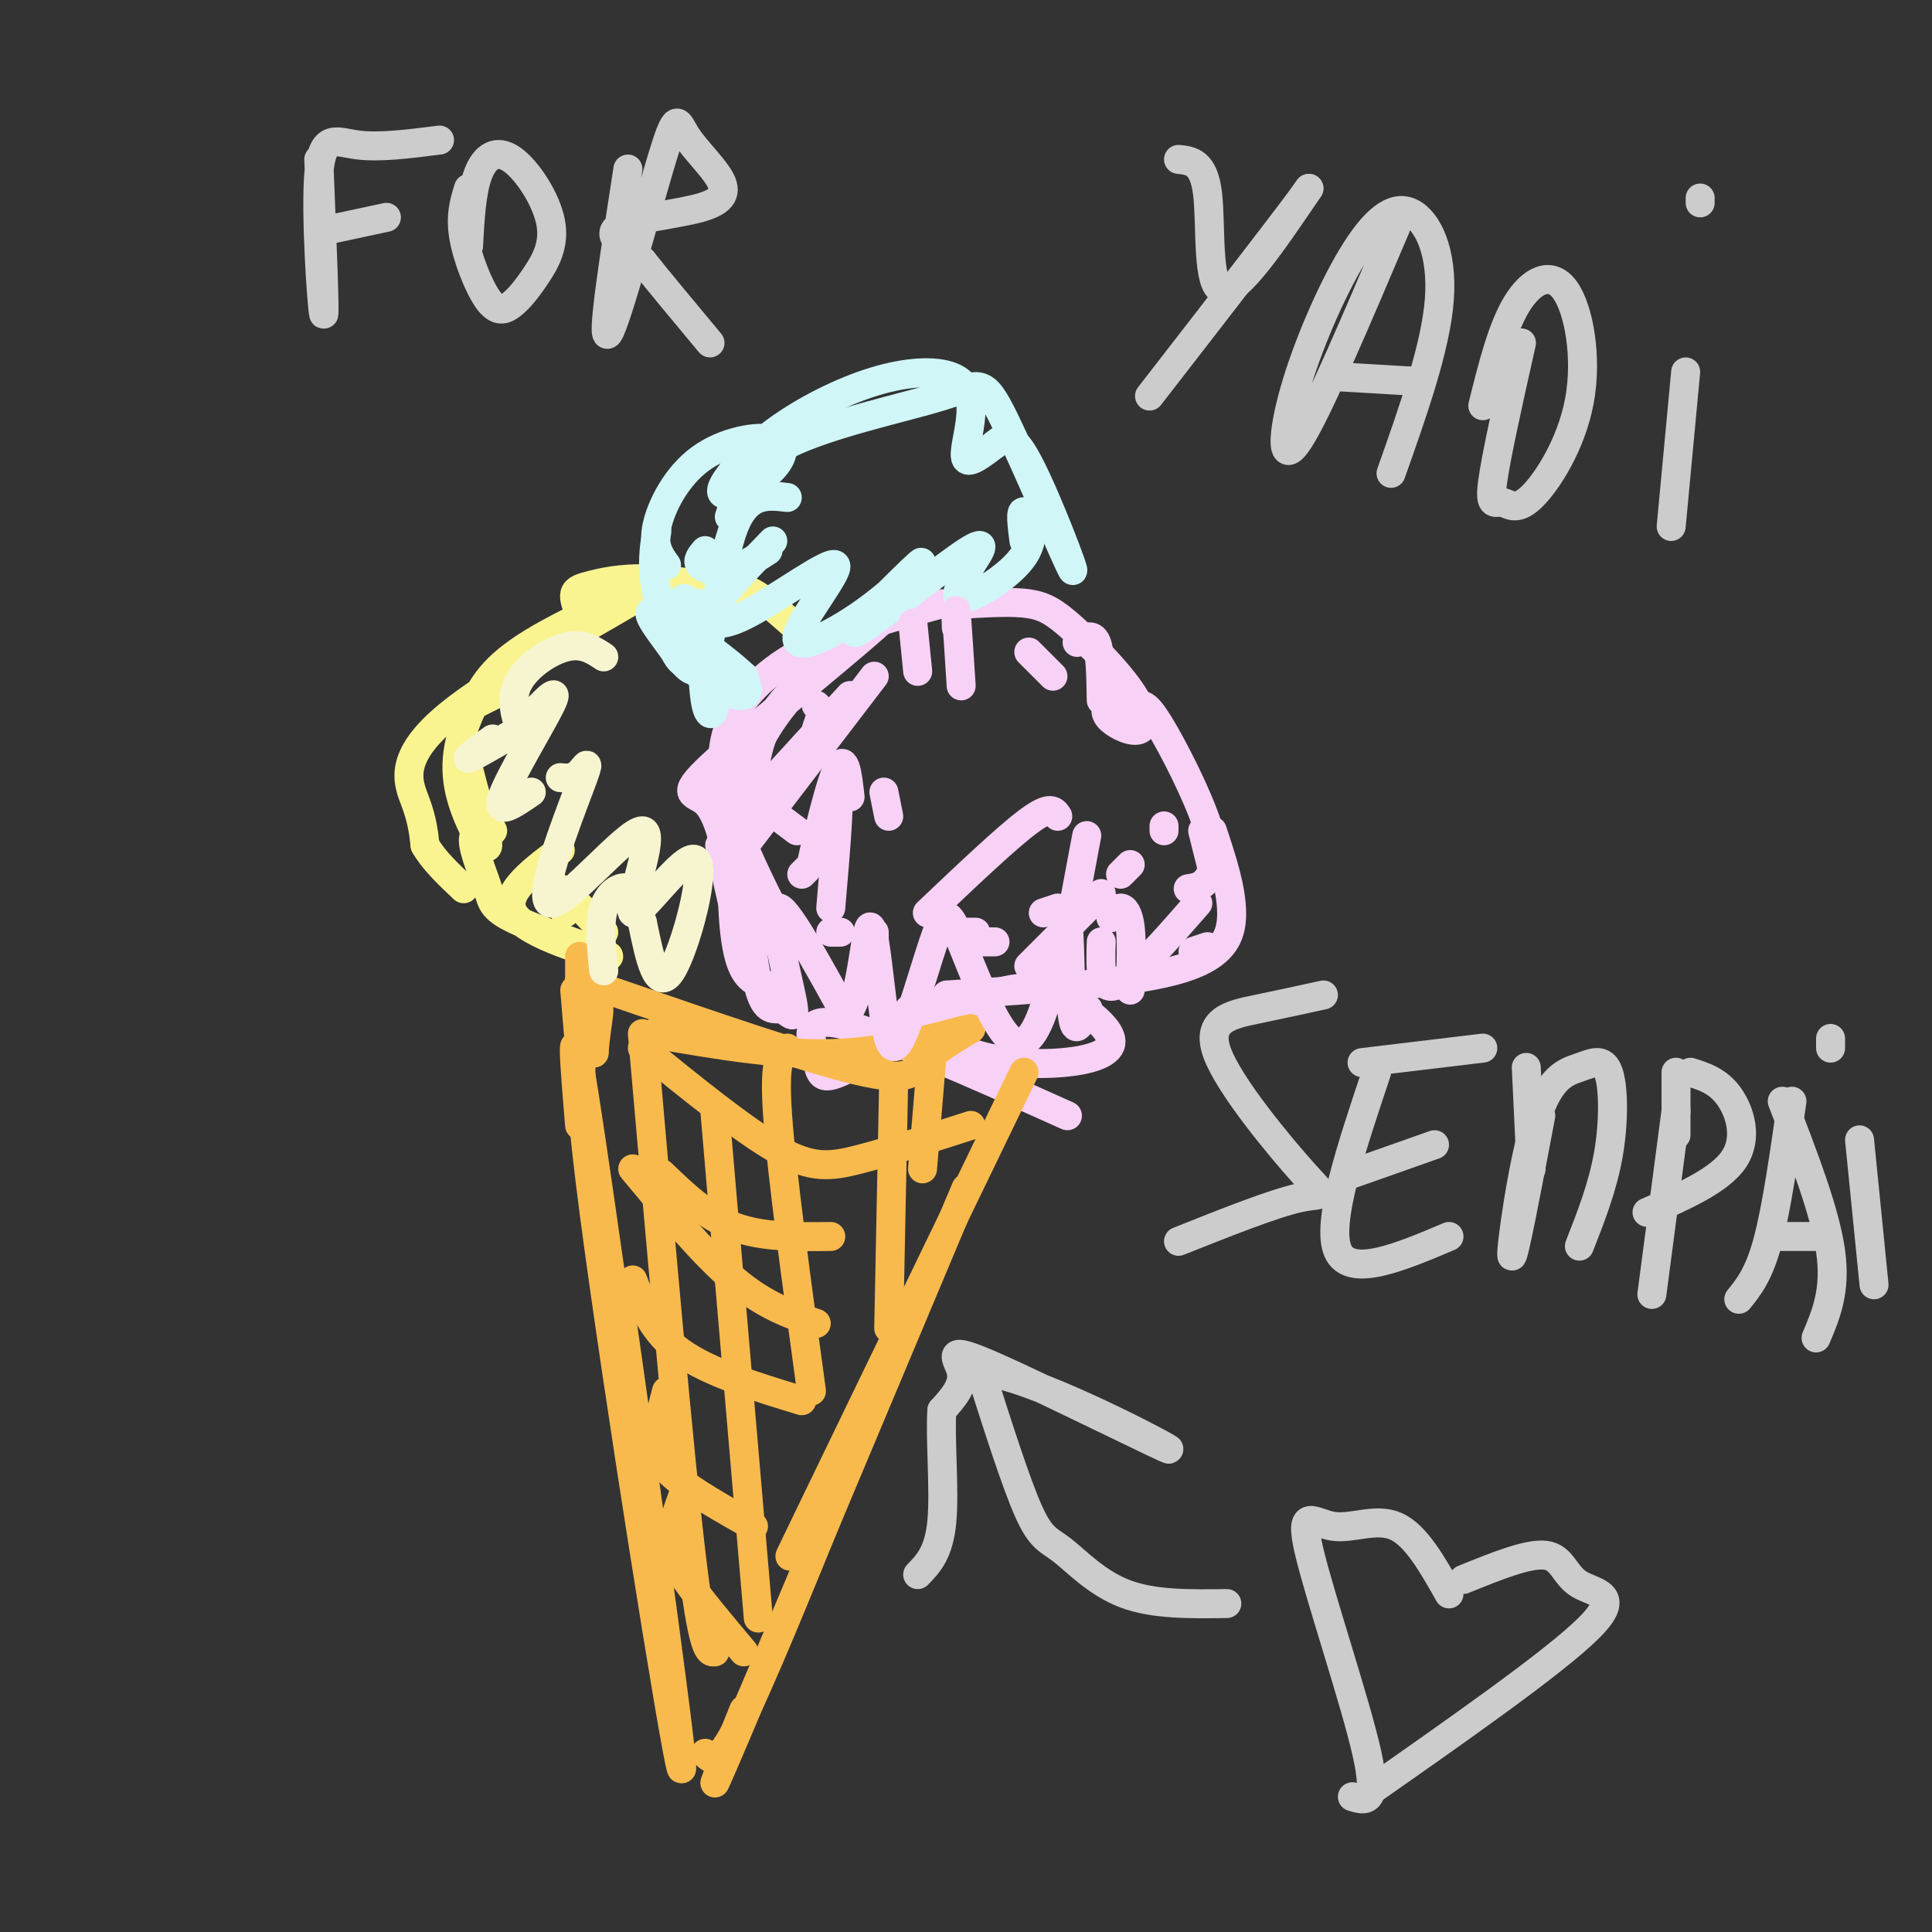 <svg viewBox='0 0 400 400' version='1.1' xmlns='http://www.w3.org/2000/svg' xmlns:xlink='http://www.w3.org/1999/xlink'><rect x="0" y="0" width="400" height="400" fill="#333333" stroke="none"/><g fill='none' stroke='rgb(248,209,246)' stroke-width='6' stroke-linecap='round' stroke-linejoin='round'><path d='M167,140c-3.500,3.417 -7.000,6.833 -9,12c-2.000,5.167 -2.500,12.083 -3,19'/><path d='M151,179c-1.282,-5.443 -2.565,-10.887 -5,-13c-2.435,-2.113 -6.023,-0.896 3,-9c9.023,-8.104 30.655,-25.528 34,-29c3.345,-3.472 -11.598,7.007 -20,17c-8.402,9.993 -10.262,19.498 -11,29c-0.738,9.502 -0.354,19.001 1,24c1.354,4.999 3.677,5.500 6,6'/><path d='M162,192c-4.446,-8.780 -8.893,-17.560 -11,-25c-2.107,-7.440 -1.875,-13.542 1,-19c2.875,-5.458 8.393,-10.274 16,-14c7.607,-3.726 17.304,-6.363 27,-9'/><path d='M201,125c4.388,-0.239 8.776,-0.479 12,0c3.224,0.479 5.284,1.676 9,5c3.716,3.324 9.089,8.776 12,13c2.911,4.224 3.360,7.219 2,8c-1.360,0.781 -4.527,-0.654 -6,-2c-1.473,-1.346 -1.250,-2.603 0,-3c1.250,-0.397 3.528,0.065 5,0c1.472,-0.065 2.137,-0.657 5,4c2.863,4.657 7.925,14.561 10,21c2.075,6.439 1.164,9.411 0,11c-1.164,1.589 -2.582,1.794 -4,2'/><path d='M251,172c1.978,5.956 3.956,11.911 4,17c0.044,5.089 -1.844,9.311 -12,12c-10.156,2.689 -28.578,3.844 -47,5'/><path d='M196,208c-4.367,0.019 -8.734,0.037 -8,2c0.734,1.963 6.571,5.870 13,8c6.429,2.130 13.452,2.483 19,2c5.548,-0.483 9.620,-1.802 10,-4c0.380,-2.198 -2.934,-5.277 -7,-8c-4.066,-2.723 -8.885,-5.092 -18,-2c-9.115,3.092 -22.526,11.643 -29,15c-6.474,3.357 -6.012,1.519 -7,-2c-0.988,-3.519 -3.425,-8.720 5,-7c8.425,1.720 27.713,10.360 47,19'/></g>
<g fill='none' stroke='rgb(249,244,144)' stroke-width='6' stroke-linecap='round' stroke-linejoin='round'><path d='M106,142c-1.879,0.952 -3.758,1.905 -6,3c-2.242,1.095 -4.846,2.333 -4,9c0.846,6.667 5.142,18.762 5,21c-0.142,2.238 -4.722,-5.381 -6,-12c-1.278,-6.619 0.746,-12.237 3,-17c2.254,-4.763 4.736,-8.671 14,-14c9.264,-5.329 25.308,-12.078 21,-9c-4.308,3.078 -28.967,15.982 -40,25c-11.033,9.018 -8.438,14.148 -7,18c1.438,3.852 1.719,6.426 2,9'/><path d='M88,175c1.667,3.000 4.833,6.000 8,9'/><path d='M102,172c-2.009,-0.143 -4.017,-0.285 -4,2c0.017,2.285 2.060,6.999 3,10c0.940,3.001 0.778,4.289 7,7c6.222,2.711 18.829,6.845 18,7c-0.829,0.155 -15.094,-3.670 -19,-8c-3.906,-4.330 2.547,-9.165 9,-14'/><path d='M120,127c-0.614,-1.522 -1.228,-3.044 -1,-4c0.228,-0.956 1.297,-1.345 4,-2c2.703,-0.655 7.039,-1.576 14,-1c6.961,0.576 16.546,2.649 19,4c2.454,1.351 -2.224,1.979 -4,1c-1.776,-0.979 -0.650,-3.565 2,-3c2.650,0.565 6.825,4.283 11,8'/><path d='M117,189c-1.167,-2.833 -2.333,-5.667 -1,-5c1.333,0.667 5.167,4.833 9,9'/></g>
<g fill='none' stroke='rgb(208,246,247)' stroke-width='6' stroke-linecap='round' stroke-linejoin='round'><path d='M138,117c-1.425,-1.955 -2.849,-3.910 -2,-8c0.849,-4.090 3.972,-10.314 9,-14c5.028,-3.686 11.961,-4.834 15,-4c3.039,0.834 2.184,3.650 0,6c-2.184,2.350 -5.697,4.236 -8,5c-2.303,0.764 -3.396,0.407 -2,-2c1.396,-2.407 5.280,-6.866 11,-11c5.720,-4.134 13.276,-7.945 20,-10c6.724,-2.055 12.617,-2.355 16,-1c3.383,1.355 4.257,4.365 4,8c-0.257,3.635 -1.645,7.896 -1,9c0.645,1.104 3.322,-0.948 6,-3'/><path d='M206,92c1.763,-1.368 3.169,-3.286 7,4c3.831,7.286 10.087,23.778 9,22c-1.087,-1.778 -9.518,-21.827 -14,-31c-4.482,-9.173 -5.014,-7.470 -13,-5c-7.986,2.470 -23.424,5.706 -32,10c-8.576,4.294 -10.288,9.647 -12,15'/><path d='M136,110c-0.589,3.385 -1.178,6.770 0,13c1.178,6.230 4.124,15.305 6,14c1.876,-1.305 2.682,-12.992 3,-12c0.318,0.992 0.150,14.662 1,20c0.850,5.338 2.720,2.345 2,-4c-0.720,-6.345 -4.028,-16.041 -6,-17c-1.972,-0.959 -2.608,6.819 0,12c2.608,5.181 8.459,7.766 11,8c2.541,0.234 1.770,-1.883 1,-4'/><path d='M154,140c-4.007,-3.845 -14.524,-11.459 -18,-13c-3.476,-1.541 0.089,2.989 3,7c2.911,4.011 5.168,7.503 7,2c1.832,-5.503 3.238,-20.001 6,-27c2.762,-6.999 6.881,-6.500 11,-6'/><path d='M146,114c-0.911,1.067 -1.822,2.133 -1,3c0.822,0.867 3.378,1.533 6,1c2.622,-0.533 5.311,-2.267 8,-4'/><path d='M160,112c-5.229,5.373 -10.459,10.747 -12,14c-1.541,3.253 0.606,4.386 7,1c6.394,-3.386 17.037,-11.290 18,-10c0.963,1.290 -7.752,11.773 -8,15c-0.248,3.227 7.972,-0.801 15,-6c7.028,-5.199 12.863,-11.569 10,-9c-2.863,2.569 -14.425,14.076 -13,14c1.425,-0.076 15.836,-11.736 22,-16c6.164,-4.264 4.082,-1.132 2,2'/><path d='M201,117c-0.931,2.278 -4.260,6.971 -2,7c2.260,0.029 10.108,-4.608 13,-9c2.892,-4.392 0.826,-8.541 0,-9c-0.826,-0.459 -0.413,2.770 0,6'/></g>
<g fill='none' stroke='rgb(248,186,77)' stroke-width='6' stroke-linecap='round' stroke-linejoin='round'><path d='M212,222c-19.000,39.250 -38.000,78.500 -45,93c-7.000,14.500 -2.000,4.250 3,-6'/><path d='M200,246c-20.167,48.000 -40.333,96.000 -48,114c-7.667,18.000 -2.833,6.000 2,-6'/><path d='M173,310c-7.750,19.083 -15.500,38.167 -20,47c-4.500,8.833 -5.750,7.417 -7,6'/><path d='M120,233c-1.083,-13.083 -2.167,-26.167 1,-6c3.167,20.167 10.583,73.583 18,127'/><path d='M131,292c-2.202,-16.952 -4.405,-33.905 -1,-10c3.405,23.905 12.417,88.667 11,84c-1.417,-4.667 -13.262,-78.762 -18,-115c-4.738,-36.238 -2.369,-34.619 0,-33'/><path d='M123,218c0.554,-7.504 1.938,-9.765 0,-12c-1.938,-2.235 -7.200,-4.444 3,-1c10.200,3.444 35.862,12.543 49,16c13.138,3.457 13.754,1.274 16,-1c2.246,-2.274 6.123,-4.637 10,-7'/><path d='M201,213c-2.444,0.200 -13.556,4.200 -26,5c-12.444,0.800 -26.222,-1.600 -40,-4'/><path d='M133,214c3.750,42.833 7.500,85.667 10,107c2.500,21.333 3.750,21.167 5,21'/><path d='M148,230c0.000,0.000 9.000,105.000 9,105'/><path d='M163,217c-1.417,1.083 -2.833,2.167 -2,14c0.833,11.833 3.917,34.417 7,57'/><path d='M185,225c0.000,0.000 -1.000,50.000 -1,50'/><path d='M193,218c0.000,0.000 -2.000,24.000 -2,24'/><path d='M133,217c10.444,8.489 20.889,16.978 28,21c7.111,4.022 10.889,3.578 17,2c6.111,-1.578 14.556,-4.289 23,-7'/><path d='M137,243c4.583,4.417 9.167,8.833 15,11c5.833,2.167 12.917,2.083 20,2'/><path d='M131,242c7.333,8.833 14.667,17.667 21,23c6.333,5.333 11.667,7.167 17,9'/><path d='M131,265c2.083,5.417 4.167,10.833 10,15c5.833,4.167 15.417,7.083 25,10'/><path d='M138,288c-0.933,3.556 -1.867,7.111 -2,10c-0.133,2.889 0.533,5.111 4,8c3.467,2.889 9.733,6.444 16,10'/><path d='M142,308c-1.333,3.556 -2.667,7.111 -3,10c-0.333,2.889 0.333,5.111 3,9c2.667,3.889 7.333,9.444 12,15'/><path d='M120,209c0.000,0.000 0.000,-11.000 0,-11'/><path d='M119,205c0.000,0.000 1.000,12.000 1,12'/></g>
<g fill='none' stroke='rgb(248,209,246)' stroke-width='6' stroke-linecap='round' stroke-linejoin='round'><path d='M165,172c0.000,0.000 -4.000,-3.000 -4,-3'/><path d='M167,180c0.000,0.000 -1.000,1.000 -1,1'/><path d='M172,193c0.000,0.000 2.000,0.000 2,0'/><path d='M181,193c0.000,0.000 0.000,1.000 0,1'/><path d='M200,196c0.000,0.000 0.100,0.100 0.1,0.1'/><path d='M206,195c0.000,0.000 -3.000,0.000 -3,0'/><path d='M171,148c0.000,0.000 -2.000,-2.000 -2,-2'/><path d='M170,148c0.000,0.000 -1.000,3.000 -1,3'/><path d='M183,164c0.000,0.000 1.000,5.000 1,5'/><path d='M196,193c0.000,0.000 6.000,0.000 6,0'/><path d='M216,189c0.000,0.000 3.000,-1.000 3,-1'/><path d='M234,179c0.000,0.000 -2.000,2.000 -2,2'/><path d='M241,172c0.000,0.000 0.000,-1.000 0,-1'/><path d='M249,172c0.000,0.000 2.000,8.000 2,8'/><path d='M250,196c0.000,0.000 -3.000,1.000 -3,1'/><path d='M149,175c2.490,11.352 4.980,22.704 6,23c1.020,0.296 0.570,-10.465 0,-17c-0.570,-6.535 -1.260,-8.843 -1,-3c0.260,5.843 1.470,19.836 3,26c1.530,6.164 3.379,4.497 5,5c1.621,0.503 3.013,3.174 2,-2c-1.013,-5.174 -4.432,-18.193 -3,-19c1.432,-0.807 7.716,10.596 14,22'/><path d='M175,210c3.154,-1.614 4.039,-16.648 5,-18c0.961,-1.352 1.997,10.977 3,18c1.003,7.023 1.972,8.739 4,4c2.028,-4.739 5.115,-15.933 7,-21c1.885,-5.067 2.570,-4.008 5,2c2.430,6.008 6.607,16.963 10,20c3.393,3.037 6.002,-1.846 8,-9c1.998,-7.154 3.384,-16.580 4,-15c0.616,1.580 0.462,14.166 1,19c0.538,4.834 1.769,1.917 3,-1'/><path d='M225,209c0.500,-0.167 0.250,-0.083 0,0'/><path d='M230,190c0.622,-1.000 1.244,-2.000 2,-2c0.756,0.000 1.644,1.000 2,4c0.356,3.000 0.178,8.000 0,13'/><path d='M176,144c-9.500,10.417 -19.000,20.833 -22,24c-3.000,3.167 0.500,-0.917 4,-5'/><path d='M181,140c0.000,0.000 -26.000,34.000 -26,34'/><path d='M189,129c0.000,0.000 1.000,10.000 1,10'/><path d='M198,130c-0.083,-2.500 -0.167,-5.000 0,-3c0.167,2.000 0.583,8.500 1,15'/><path d='M213,135c0.000,0.000 5.000,5.000 5,5'/><path d='M223,133c1.583,-1.000 3.167,-2.000 4,0c0.833,2.000 0.917,7.000 1,12'/><path d='M248,187c-6.833,7.833 -13.667,15.667 -17,17c-3.333,1.333 -3.167,-3.833 -3,-9'/><path d='M228,185c0.000,0.000 -15.000,15.000 -15,15'/><path d='M176,165c-0.548,-4.887 -1.095,-9.774 -3,-5c-1.905,4.774 -5.167,19.208 -5,19c0.167,-0.208 3.762,-15.060 5,-16c1.238,-0.940 0.119,12.030 -1,25'/><path d='M225,173c0.000,0.000 -3.000,16.000 -3,16'/><path d='M219,169c-0.750,-1.167 -1.500,-2.333 -6,1c-4.500,3.333 -12.750,11.167 -21,19'/></g>
<g fill='none' stroke='rgb(247,245,208)' stroke-width='6' stroke-linecap='round' stroke-linejoin='round'><path d='M106,152c-4.167,2.417 -8.333,4.833 -9,5c-0.667,0.167 2.167,-1.917 5,-4'/><path d='M111,147c2.511,-2.556 5.022,-5.111 3,-1c-2.022,4.111 -8.578,14.889 -10,19c-1.422,4.111 2.289,1.556 6,-1'/><path d='M116,161c1.342,0.135 2.683,0.270 4,-1c1.317,-1.270 2.609,-3.946 0,3c-2.609,6.946 -9.120,23.513 -6,24c3.120,0.487 15.872,-15.107 19,-15c3.128,0.107 -3.368,15.915 -2,17c1.368,1.085 10.599,-12.554 13,-11c2.401,1.554 -2.028,18.301 -5,23c-2.972,4.699 -4.486,-2.651 -6,-10'/><path d='M133,191c-1.310,-3.214 -1.583,-6.250 -3,-7c-1.417,-0.750 -3.976,0.786 -5,4c-1.024,3.214 -0.512,8.107 0,13'/><path d='M109,154c-1.778,-4.133 -3.556,-8.267 -2,-12c1.556,-3.733 6.444,-7.067 10,-8c3.556,-0.933 5.778,0.533 8,2'/></g>
<g fill='none' stroke='rgb(204,204,204)' stroke-width='6' stroke-linecap='round' stroke-linejoin='round'><path d='M66,33c0.673,16.631 1.345,33.262 1,32c-0.345,-1.262 -1.708,-20.417 -1,-29c0.708,-8.583 3.488,-6.595 8,-6c4.512,0.595 10.756,-0.202 17,-1'/><path d='M66,48c0.000,0.000 14.000,-3.000 14,-3'/><path d='M97,39c-0.868,2.817 -1.735,5.634 -1,10c0.735,4.366 3.073,10.281 5,13c1.927,2.719 3.441,2.242 5,1c1.559,-1.242 3.161,-3.250 5,-6c1.839,-2.750 3.916,-6.242 3,-11c-0.916,-4.758 -4.823,-10.781 -8,-13c-3.177,-2.219 -5.622,-0.634 -7,3c-1.378,3.634 -1.689,9.317 -2,15'/><path d='M130,35c-2.840,18.234 -5.680,36.467 -4,34c1.680,-2.467 7.879,-25.636 11,-36c3.121,-10.364 3.162,-7.924 5,-5c1.838,2.924 5.472,6.330 7,9c1.528,2.670 0.950,4.603 -4,6c-4.950,1.397 -14.271,2.256 -17,4c-2.729,1.744 1.136,4.372 5,7'/><path d='M133,54c3.167,4.000 8.583,10.500 14,17'/><path d='M244,33c2.600,0.267 5.200,0.533 6,7c0.800,6.467 -0.200,19.133 3,20c3.200,0.867 10.600,-10.067 18,-21'/><path d='M271,39c-2.500,3.667 -17.750,23.333 -33,43'/><path d='M289,47c-8.056,18.976 -16.112,37.951 -20,44c-3.888,6.049 -3.608,-0.829 -1,-10c2.608,-9.171 7.544,-20.633 12,-28c4.456,-7.367 8.430,-10.637 12,-9c3.570,1.637 6.734,8.182 6,18c-0.734,9.818 -5.367,22.909 -10,36'/><path d='M277,78c0.000,0.000 17.000,1.000 17,1'/><path d='M315,71c-2.663,11.887 -5.326,23.774 -6,29c-0.674,5.226 0.643,3.793 2,4c1.357,0.207 2.756,2.056 6,-1c3.244,-3.056 8.333,-11.015 10,-20c1.667,-8.985 -0.090,-18.996 -3,-23c-2.910,-4.004 -6.974,-2.001 -10,3c-3.026,5.001 -5.013,13.001 -7,21'/><path d='M349,77c0.000,0.000 -3.000,32.000 -3,32'/><path d='M352,41c0.000,0.000 0.000,1.000 0,1'/><path d='M274,206c-4.498,0.981 -8.995,1.962 -14,3c-5.005,1.038 -10.517,2.134 -8,9c2.517,6.866 13.062,19.502 18,25c4.938,5.498 4.268,3.856 -1,5c-5.268,1.144 -15.134,5.072 -25,9'/><path d='M285,222c-5.250,15.667 -10.500,31.333 -8,37c2.500,5.667 12.750,1.333 23,-3'/><path d='M280,243c0.000,0.000 17.000,-6.000 17,-6'/><path d='M282,220c0.000,0.000 25.000,-3.000 25,-3'/><path d='M319,231c-2.875,15.114 -5.750,30.228 -6,29c-0.250,-1.228 2.126,-18.799 5,-28c2.874,-9.201 6.244,-10.033 9,-11c2.756,-0.967 4.896,-2.068 6,1c1.104,3.068 1.173,10.305 0,17c-1.173,6.695 -3.586,12.847 -6,19'/><path d='M347,230c0.000,0.000 -5.000,38.000 -5,38'/><path d='M350,222c2.867,0.911 5.733,1.822 8,5c2.267,3.178 3.933,8.622 1,13c-2.933,4.378 -10.467,7.689 -18,11'/><path d='M371,228c-1.583,11.083 -3.167,22.167 -5,29c-1.833,6.833 -3.917,9.417 -6,12'/><path d='M369,228c4.417,11.417 8.833,22.833 10,31c1.167,8.167 -0.917,13.083 -3,18'/><path d='M367,256c0.000,0.000 9.000,0.000 9,0'/><path d='M385,236c0.000,0.000 3.000,30.000 3,30'/><path d='M379,217c0.000,0.000 0.000,-2.000 0,-2'/><path d='M303,327c6.732,-2.732 13.464,-5.464 17,-5c3.536,0.464 3.875,4.125 7,6c3.125,1.875 9.036,1.964 2,9c-7.036,7.036 -27.018,21.018 -47,35'/><path d='M300,330c-3.429,-6.086 -6.858,-12.172 -11,-14c-4.142,-1.828 -8.997,0.603 -13,0c-4.003,-0.603 -7.155,-4.239 -5,5c2.155,9.239 9.616,31.354 12,42c2.384,10.646 -0.308,9.823 -3,9'/><path d='M254,332c-7.554,0.107 -15.107,0.214 -21,-2c-5.893,-2.214 -10.125,-6.750 -13,-9c-2.875,-2.250 -4.393,-2.214 -7,-8c-2.607,-5.786 -6.304,-17.393 -10,-29'/><path d='M203,284c9.368,0.158 37.789,15.053 39,16c1.211,0.947 -24.789,-12.053 -36,-17c-11.211,-4.947 -7.632,-1.842 -7,1c0.632,2.842 -1.684,5.421 -4,8'/><path d='M195,292c-0.400,5.867 0.600,16.533 0,23c-0.600,6.467 -2.800,8.733 -5,11'/><path d='M316,221c0.000,0.000 1.000,21.000 1,21'/><path d='M347,222c0.000,0.000 0.000,13.000 0,13'/></g>
</svg>